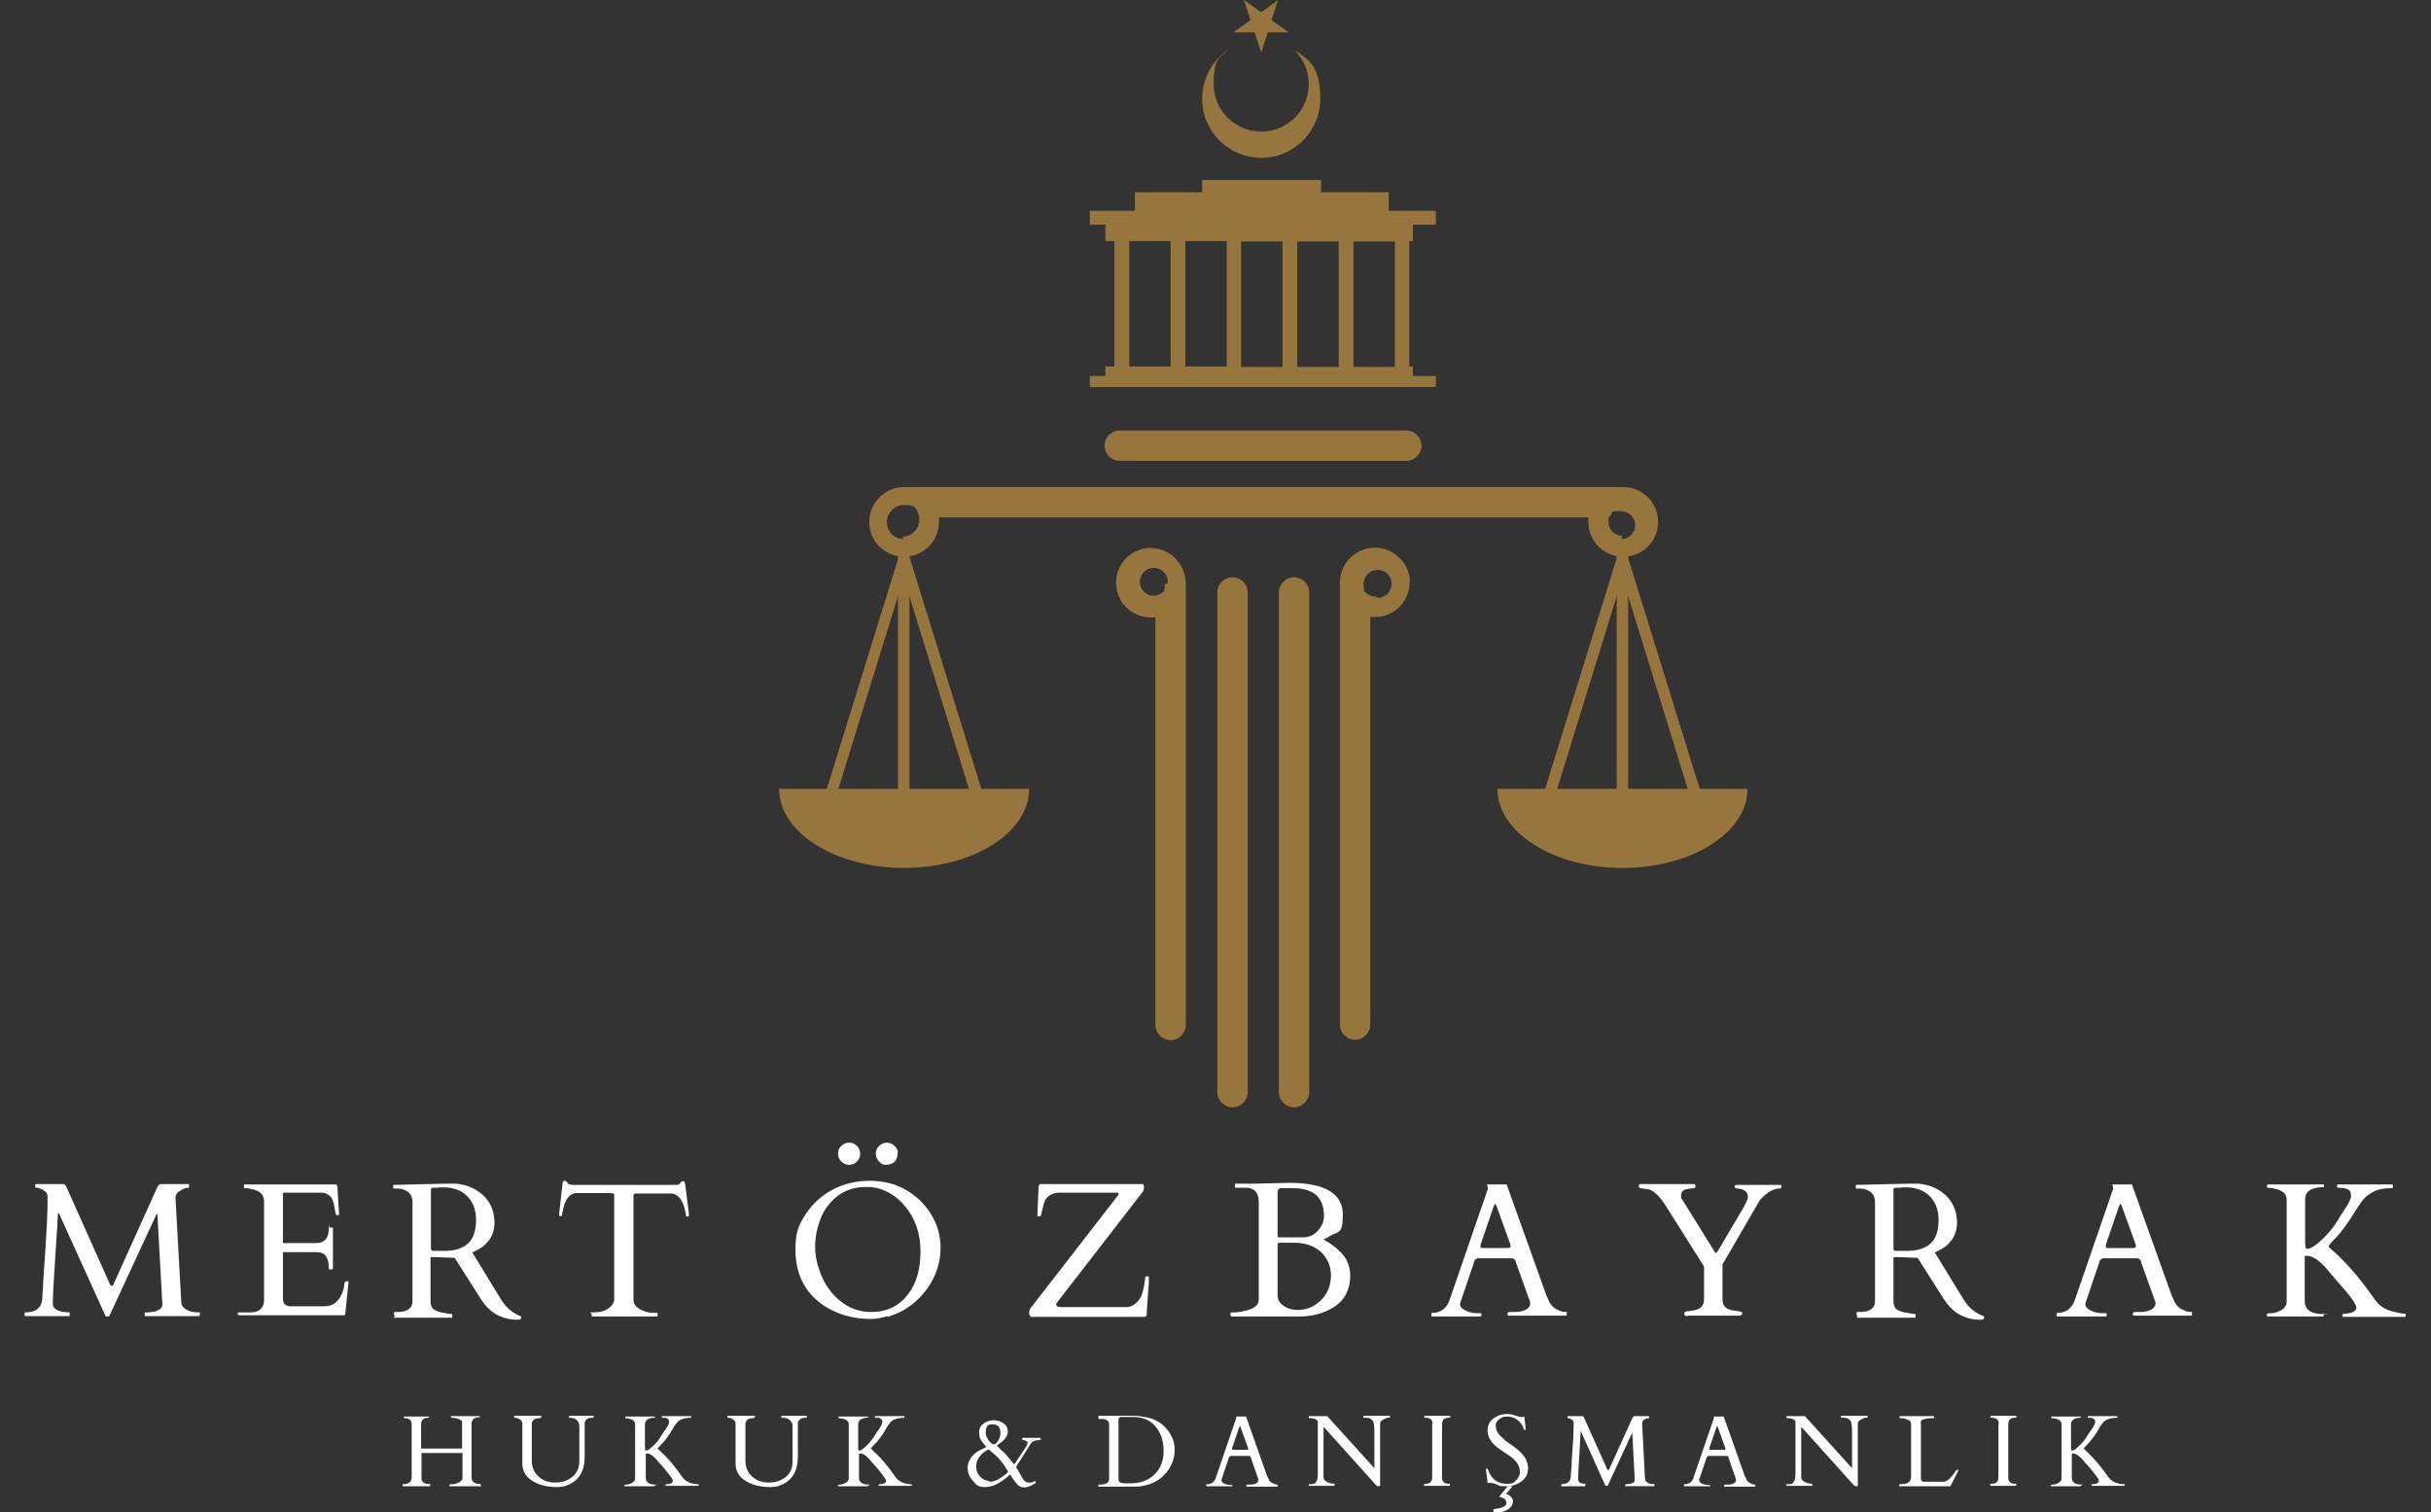 <?xml version="1.0" encoding="UTF-8"?>
<svg id="katman_2" data-name="katman 2" xmlns="http://www.w3.org/2000/svg" xmlns:xlink="http://www.w3.org/1999/xlink" version="1.1" viewBox="0 0 592.9 368.9">
  <rect x="0" y="0" width="592.9" height="368.9" fill="#333333" stroke="none"/>
  <defs>
    <style>
      .cls-1 {
        clip-path: url(#clippath);
      }

      .cls-2 {
        fill: none;
      }

      .cls-2, .cls-3, .cls-4 {
        stroke-width: 0px;
      }

      .cls-3 {
        fill: #96763c;
      }

      .cls-4 {
        fill: #fff;
      }
    </style>
    <clipPath id="clippath">
      <rect class="cls-2" x="265.8" y="43.9" width="85.1" height="50.5"/>
    </clipPath>
  </defs>
  <g id="katman_1" data-name="katman 1">
    <g>
      <path class="cls-3" d="M395.7,118.8h-175.2c-4.7,0-8.5,3.8-8.5,8.5s3.8,8.5,8.5,8.5,8.5-3.8,8.5-8.5,0-.7,0-1.1h158.4c0,.4,0,.7,0,1.1,0,4.7,3.8,8.5,8.5,8.5s8.5-3.8,8.5-8.5-3.8-8.5-8.5-8.5M220.4,131.5c-2.3,0-4.1-1.9-4.1-4.2s1.9-4.1,4.1-4.1.3,0,.4,0c0,0,0,0,.1,0,0,0,.2,0,.3,0,0,0,.1,0,.1,0,0,0,.1,0,.2,0,0,0,.1,0,.1,0,0,0,.1,0,.2,0,0,0,0,0,.1,0,0,0,.1,0,.2.1,0,0,.2,0,.2.1,0,0,.1,0,.2,0,0,0,.1,0,.2.1,0,0,0,0,.1,0,0,0,.1,0,.2.2,0,0,0,0,0,0,0,0,.1.1.2.2,0,0,0,0,0,0,.3.3.5.7.7,1.1h0c0,.1,0,.2.1.3h0c0,.1,0,.2.1.3.1.3.1.7.1,1.1,0,2.3-1.9,4.2-4.1,4.2h0ZM395.7,130.7c-1.9,0-3.4-1.5-3.4-3.4s0-.8.2-1.1c.1-.3.3-.6.5-.9,0,0,0,0,0,0,0,0,0-.1.1-.2,0,0,0,0,0,0,.1-.2.3-.3.5-.4,0,0,0,0,0,0,0,0,0,0,.1,0,0,0,0,0,.1,0,0,0,0,0,.1,0,0,0,.1,0,.2,0,0,0,0,0,0,0,0,0,.2,0,.3,0,0,0,0,0,.1,0,0,0,.1,0,.2,0,0,0,0,0,.1,0,0,0,.1,0,.2,0h.1c.1,0,.2,0,.3,0,1.9,0,3.4,1.5,3.4,3.4s-1.5,3.4-3.4,3.4h0Z"/>
      <path class="cls-3" d="M269.4,108.7c0,2.1,1.7,3.7,3.7,3.7h69.9c2,0,3.7-1.7,3.7-3.7s-1.7-3.7-3.7-3.7h-69.9c-2.1,0-3.7,1.7-3.7,3.7"/>
      <path class="cls-3" d="M300.6,140.8c-2,0-3.7,1.7-3.7,3.7v121.9c0,2,1.7,3.7,3.7,3.7s3.7-1.7,3.7-3.7v-121.9c0-2.1-1.7-3.7-3.7-3.7"/>
      <path class="cls-3" d="M315.6,140.8c-2,0-3.7,1.7-3.7,3.7v121.9c0,2,1.7,3.7,3.7,3.7s3.7-1.7,3.7-3.7v-121.9c0-2.1-1.7-3.7-3.7-3.7"/>
      <path class="cls-3" d="M343.9,141.6c-.3-4.2-3.7-7.7-8-8-5-.3-9.1,3.6-9.1,8.5v107.8c0,2.1,1.7,3.7,3.7,3.7s3.7-1.7,3.7-3.7v-99.4c.4,0,.7,0,1.1,0,4.9,0,8.8-4.1,8.5-9.1M335.4,145.5c-.4,0-.8,0-1.1-.2-.3-.1-.6-.3-.9-.5,0,0,0,0,0,0,0,0-.1,0-.2-.1,0,0,0,0,0,0-.2-.1-.3-.3-.5-.5,0,0,0,0,0,0,0,0,0,0,0-.1,0,0,0,0,0-.1,0,0,0,0,0-.1,0,0,0-.1,0-.2,0,0,0,0,0,0,0,0,0-.2-.1-.3,0,0,0,0,0-.1,0,0,0-.1,0-.2,0,0,0,0,0-.1,0,0,0-.1,0-.2,0,0,0,0,0-.1,0-.1,0-.2,0-.3,0-1.9,1.5-3.4,3.4-3.4s3.4,1.5,3.4,3.4-1.5,3.4-3.4,3.4h0Z"/>
      <path class="cls-3" d="M281,133.6c-4.8-.1-8.8,3.7-8.8,8.5s3.8,8.5,8.5,8.5.7,0,1.1,0v99.4c0,2.1,1.7,3.7,3.7,3.7s3.7-1.7,3.7-3.7v-107.6c0-4.6-3.6-8.6-8.3-8.7M284.1,142.5s0,0,0,.1c0,0,0,.1,0,.2,0,0,0,0,0,.1,0,0,0,.1,0,.2,0,0,0,0,0,.1,0,0,0,.2-.1.3,0,0,0,0,0,0,0,0,0,.1,0,.2,0,0,0,0,0,.1,0,0,0,0,0,.1,0,0,0,0,0,.1,0,0,0,0,0,0-.1.2-.3.3-.4.5,0,0,0,0,0,0,0,0-.1.1-.2.1,0,0,0,0,0,0-.3.2-.6.4-.9.5-.4.1-.7.2-1.1.2-1.9,0-3.4-1.5-3.4-3.4s1.5-3.4,3.4-3.4,3.4,1.5,3.4,3.4,0,.2,0,.3h0Z"/>
      <path class="cls-3" d="M251,192.4c0,10.7-13.7,19.3-30.5,19.3s-30.5-8.7-30.5-19.3h61.1"/>
      <path class="cls-3" d="M240.7,197.1h-40.5l20.3-65.5,20.3,65.5M203.9,194.3h33l-16.5-53.4-16.5,53.4Z"/>
      <rect class="cls-3" x="219" y="131.5" width="2.8" height="65.5"/>
      <path class="cls-3" d="M426.2,192.4c0,10.7-13.7,19.3-30.5,19.3s-30.5-8.7-30.5-19.3h61.1"/>
      <path class="cls-3" d="M415.9,197.1h-40.5l20.3-65.5,20.3,65.5M379.2,194.3h33l-16.5-53.4-16.5,53.4Z"/>
      <rect class="cls-3" x="394.3" y="131.5" width="2.8" height="65.5"/>
    </g>
    <path class="cls-3" d="M300.9,7.9h5.1l1.6,4.9,1.6-4.9h5.1l-4.2-3,1.6-4.9-4.1,3-4.2-3,1.6,4.9-4.2,3M293.2,24.1c0,7.9,6.4,14.4,14.4,14.4s14.4-6.5,14.4-14.4-2.6-9.4-6.4-12c2.2,2.1,3.6,5.1,3.6,8.4,0,6.4-5.2,11.6-11.6,11.6s-11.6-5.2-11.6-11.6,1.4-6.3,3.6-8.4c-3.9,2.6-6.4,7-6.4,12h0Z"/>
    <g class="cls-1">
      <path class="cls-3" d="M307.2,43.9h-14v3h-16.4v4.5h-11.1v3.4h3.9v4h2.2v30.6h-2.2v2.3h-3.9v3.4h84.5v-3.4h-5.6v-2.3h-.9v-30.6h.9v-4h5.6v-3.4h-11.5v-4.5h-16.5v-3h-14.3M299.2,58.8v30.6h-10.1v-30.6s10.1,0,10.1,0ZM302.7,89.5v-30.6h10.1v30.6h-10.1ZM316.4,89.5v-30.6h10.1v30.6h-10.1ZM275.4,58.8h10.1v30.6h-10.1v-30.6h0ZM340.2,89.5h-10.1v-30.6h10.1v30.6Z"/>
    </g>
    <g>
      <path class="cls-4" d="M16.9,320.1c0,0,.1,0,.1.2v.5c0,.1,0,.2-.1.2H6.2c-.1,0-.2,0-.2-.2v-.5c0-.1,0-.2.2-.2,2.5,0,3.9-1.1,4.1-3.2,0-.6.1-1.7.2-3.1,0-1.5.3-4.6.6-9.4.3-4.8.5-8.7.5-11.7v-.9c0-.6-.3-1.1-1-1.5s-1.2-.6-1.5-.6-.5,0-.5-.2v-.5c0-.1,0-.2.2-.2h6.6c.3,0,.5.2.7.5l10.7,23.9c0,.1.1.2.2.3,0,0,.2.1.3.1.2,0,.3-.1.4-.4l10.6-23.5c.3-.6.6-.9.9-.9h6.7c.1,0,.2,0,.2.2v.5c0,.1,0,.2-.1.2-.5,0-1,.1-1.7.5-1,.5-1.5,1.1-1.5,2l1.4,25.3c0,.8.4,1.4,1.2,1.9.8.5,1.8.7,3.1.7s.2,0,.2.2v.5c0,.1,0,.2-.2.2h-13c-.1,0-.2,0-.2-.2v-.5c0-.1,0-.2.2-.2,2.7,0,4.1-.7,4.1-2l-1.2-21.8c0-.1,0-.2-.1-.2s-.1,0-.2.2l-11.4,24.6c0,.1-.2.2-.5.2s-.5,0-.5-.2l-11.2-24.7c0-.2-.2-.3-.3-.3s-.1.2-.1.5c0,.7-.2,4-.6,9.9-.4,5.9-.6,9.6-.6,11.1v.9c.2.9,1,1.4,2.6,1.7.4,0,.9.1,1.4.1h0Z"/>
      <path class="cls-4" d="M58,320.9v-.6c0-.1,0-.2.2-.2h.5c.6,0,1.3,0,2,0s1.3,0,1.8-.2c1.2-.4,1.9-1.3,1.9-2.8v-24.1c0-1.5-.9-2.5-2.7-2.9-.5-.1-1-.2-1.5-.3h-.5c-.1,0-.2,0-.2-.2v-.5c0-.1,0-.2.2-.2h21.8c.3,0,.5,0,.6.1.1.1.2.3.2.6l.4,6.6c0,.1-.1.2-.3.2s-.4,0-.5-.2c0-.1-.2-.7-.3-1.7-.2-1-.4-1.8-.8-2.4-.4-.6-1.1-1-2-1.2h-9.5c-.2,0-.3.1-.3.3v11.8c0,.1,0,.2.2.2h7.9c2,0,3.1-1.2,3.1-3.6s0-.2.2-.2h.6c.1,0,.2,0,.2.2v9.8c0,.1,0,.2-.2.2h-.6c-.1,0-.2,0-.2-.2,0-2.3-.7-3.6-2-3.9-.4,0-.8-.1-1.2-.1h-7.8c-.2,0-.2,0-.2.2v11.1c0,1.1.5,1.8,1.6,1.9.3,0,.6,0,1,0h7.6c1.6,0,2.8-.7,3.7-2.1.6-1,1-2.1,1.1-3.4,0-.4.3-.6.7-.6s.3.1.3.3l-.8,7.7c0,.2-.2.3-.3.3h-25.5c-.1,0-.2,0-.2-.2h0Z"/>
      <path class="cls-4" d="M96.3,321c-.1,0-.2-.1-.2-.5v-.3c0-.1,0-.2.2-.2s.2,0,.4,0c.2,0,.4,0,.6,0s.4,0,.6-.1c.2,0,.3,0,.4,0,1.6-.4,2.3-1.2,2.3-2.6v-24.1c0-1.3-.5-2.2-1.6-2.8-.6-.3-1.3-.5-2-.5h-.9c-.1,0-.2,0-.2-.2v-.5c0-.1,0-.2.3-.2l12.6-.3h2.3c2.7.2,5,1.2,6.8,2.9s2.7,4,2.7,6.6-1.1,4.6-3.2,6.1c-.7.4-1.4.8-2.2,1.2l6.9,11.3c1.2,2,2.8,3.4,4.8,4.2.2,0,.2.1.2.3,0,.4-.2.6-.8.6-3.4,0-6.2-1.3-8.2-3.9-.4-.6-.9-1.2-1.3-1.9l-5.9-9.3-5.4-.2h-.2c-.2,0-.3.1-.3.3v10.5c0,.8.2,1.5.7,1.9.5.4,1.3.7,2.4.9.3,0,.7.1,1.1.2.4,0,.7.1.9.1s.2,0,.2.2v.5c0,.1,0,.2-.2.2h-14.1,0ZM107,289.7c-.2,0-.4,0-.6,0s-.5,0-.8,0-.5.1-.5.4v14.5c.1.3.2.5.5.5h2.3c4.3.1,6.9-1.4,7.8-4.4.3-1,.4-2.1.4-3.3,0-2.4-.8-4.3-2.2-5.7s-3.4-2.1-5.8-2.1-.4,0-.6,0c-.2,0-.4,0-.6,0h0Z"/>
      <path class="cls-4" d="M144,320.3c0-.1,0-.2.2-.2h.6c1.5,0,2.7-.3,3.6-1,.9-.6,1.4-1.4,1.4-2.2v-25.3c0-.3,0-.5-.2-.5-.1,0-.3,0-.5-.1h-8.8c-1.4.3-2.3,1.4-2.8,3.3-.2,1-.4,1.6-.4,1.9,0,.3-.1.4-.2.4h-.4c0,0-.1,0-.1,0v-.8l.8-7.1c0-.5.2-.7.5-.7s.4.1.7.5c.2.3.7.5,1.4.5h24.7c.7,0,1.1,0,1.2-.2s.3-.3.4-.5c.1-.1.3-.2.5-.2s.3,0,.4.2c0,.1,0,.3.1.5l.9,7.1v.8c0,0,0,0-.1,0h-.4c-.1,0-.2-.1-.2-.3-.2-1.5-.6-2.7-1.1-3.6s-1.2-1.4-2.2-1.7h-8.8c-.2,0-.3,0-.5.1-.1,0-.2.2-.2.5v25.3c0,.9.4,1.6,1.4,2.2.9.6,2.1,1,3.6,1h.7c.1,0,.2,0,.2.2v.5c0,.1,0,.2-.2.2h-15.7c-.1,0-.2,0-.2-.2v-.5h0Z"/>
      <path class="cls-4" d="M216.5,321c-1.6.5-3,.7-4.2.7-2.5,0-4.9-.4-7.2-1.2-3.1-1.1-5.6-2.8-7.5-5-2.4-2.8-3.6-6.4-3.6-10.7s.8-6,2.4-8.5,3.8-4.6,6.6-6.1c2.8-1.5,5.9-2.2,9.1-2.2s6.2.7,8.8,2.2,4.6,3.4,6.2,6,2.3,5.3,2.3,8.2-.8,5.8-2.3,8.4-3.6,4.8-6.3,6.5c-1.3.8-2.8,1.4-4.4,1.9h0ZM198.8,304c0,2.5.6,5,1.7,7.5,1.1,2.5,2.7,4.5,4.8,6.1,2.1,1.6,4.5,2.4,7.2,2.4,3.9,0,6.9-1.5,9.1-4.5,2-2.7,2.9-6.1,2.9-10.3s-1.2-7.8-3.6-10.8c-1.2-1.5-2.6-2.7-4.3-3.6-1.7-.9-3.4-1.3-5.1-1.3s-3.1.2-4.2.6c-1.1.4-2.1.9-3,1.6-.9.7-1.7,1.5-2.4,2.4-.7.9-1.3,1.9-1.7,3-.9,2.2-1.4,4.6-1.4,7.1h0ZM207.1,284.1c-.8,0-1.4-.3-1.9-.8-.5-.5-.8-1.1-.8-1.9s.2-1.4.8-1.9c.5-.5,1.1-.8,1.9-.8s1.4.3,1.9.8c.5.5.8,1.2.8,1.9s-.3,1.4-.8,1.9c-.5.5-1.1.8-1.9.8ZM218.9,281.2c0,1.4-.5,2.3-1.6,2.7-.3.1-.8.2-1.3.2s-1.1-.2-1.6-.8c-.5-.5-.8-1.1-.8-1.9s.3-1.4.8-1.9c.5-.5,1.2-.8,1.9-.8s1.4.3,1.9.8.8,1.1.8,1.6h0Z"/>
      <path class="cls-4" d="M251.4,321c-.3,0-.4-.3-.4-.8s.1-.9.4-1.2l21.4-27.6c0,0,0-.2,0-.3s-.1-.2-.5-.2h-13.9c-1.3,0-2.3.4-3.1,1.3-.3.3-.5.6-.6,1-.1.4-.3,1-.5,1.9-.2.9-.3,1.4-.4,1.5,0,0-.2.1-.4.1s-.4,0-.4-.1l.3-7c0-.5.2-.8.5-.8h24.8c.2,0,.4.2.4.7s-.1.9-.3,1.2l-20.6,26.6c0,0-.1.2-.3.4-.1.2-.2.3-.2.5,0,.4.4.6,1.1.6h16.1c.7,0,1.5-.3,2.2-.9s1.3-1.4,1.6-2.5.6-2.3.7-3.8c0-.2.2-.3.5-.3s.4,0,.4.3v1.1l-.5,7.1c0,.2,0,.3,0,.5,0,.6-.2.9-.6.9h-27.9Z"/>
      <path class="cls-4" d="M300.3,321c-.1,0-.2,0-.2-.2v-.5c0-.1.1-.2.3-.2.7,0,1.5,0,2.4-.2,2.8-.5,4.2-1.4,4.2-2.9v-24.1c-.1-2-1-3-2.7-3.2-.5,0-1,0-1.6,0h-1.3c-.1,0-.2,0-.2-.2v-.6c0-.1,0-.2.2-.2h1s3.9,0,3.9,0l8.1-.2c8.7,0,13.1,2.6,13.1,7.7s-1.1,4-3.4,5.4c-.4.2-.6.4-.9.5-.2.1-.4.2-.4.2,2,1.1,3.6,2.4,4.8,3.8,1.1,1.4,1.7,3.1,1.7,5,0,4.2-2,7.1-5.9,8.7-2,.9-4.2,1.3-6.6,1.3h-16.5ZM311.6,301.4c0,.3.2.4.5.4h5.6c1.5,0,2.7-.5,3.7-1.6,1-1.1,1.5-2.3,1.5-3.6,0-2.4-.7-4.1-2-5.2s-3.2-1.6-5.4-1.6c-.7,0-1.2,0-1.4,0s-.5,0-.8,0c-.3,0-.6,0-.9,0s-.5.1-.6.3c-.1.1-.2.4-.2.8v10.5h0ZM311.9,303.2c-.2,0-.3,0-.3.2v12.5c0,1.1.5,2,1.5,2.6,1,.7,2.1,1,3.3,1,2.3,0,4.2-.8,5.8-2.4,1.6-1.6,2.4-3.6,2.4-6s-.9-4.3-2.5-5.8c-1.7-1.5-3.9-2.2-6.5-2.2h-3.6,0Z"/>
      <path class="cls-4" d="M361.2,320.9c0,.1,0,.2-.2.2h-11.7c-.1,0-.2,0-.2-.2v-.5c0-.1.1-.2.3-.2,2.1,0,3.5-1.2,4.2-3.3l9.3-27s0,0,0-.1l-.2-.8c0,0,0-.1,0-.1h4.6s0,0,.1,0,.1,0,.1.1l9.7,27.1c.2.4.4.8.5,1.1.1.3.3.6.5.9.4.6,1,1.1,1.8,1.4.7.4,1.3.5,1.9.5s.2,0,.2.2v.5c0,.1,0,.2-.2.2h-14c-.1,0-.2,0-.2-.2v-.5c0-.1.3-.2.9-.2.6,0,1,0,1.4,0,2.1-.2,3.2-1,3.2-2.1s0-.2,0-.3l-3.5-9.7s0-.1,0-.2c-.2-.5-.5-.8-1-.8h-8.1c-.5,0-.8.2-1.1.8,0,.1,0,.2,0,.2l-3.4,10v.2c0,.4.2.8.6,1.1.9.7,2.2,1.1,3.8,1.1h.6c.1,0,.2,0,.2.2v.5h0ZM368,304.3c.3,0,.4-.1.4-.3s0-.3,0-.4l-3.4-9.4c-.1-.4-.3-.6-.3-.6s-.2.2-.4.6l-3.2,9.4c0,.1,0,.3,0,.5s.1.3.3.3h6.8Z"/>
      <path class="cls-4" d="M411.6,321c-.5,0-.8-.1-.8-.5v-.2c0-.2.2-.4.7-.5.5,0,.7,0,.9-.1,1.2-.1,2-.4,2.5-.9.5-.5.7-1.1.7-2v-7.6c0-.1,0-.2,0-.3l-9.4-14.9c-1.5-2.3-2.9-3.7-4.4-4,0,0-.2,0-.4,0s-.6-.1-1.3-.2c-.2,0-.4-.2-.4-.5s.1-.5.3-.5h13.1c.3,0,.4.1.4.5s-.1.5-.4.5c-1,.1-1.7.2-2,.3-.8.3-1.1.8-1.1,1.5s0,.7.3,1l7.7,12.4c.2.2.3.4.3.5s.1.1.2.1.3-.2.6-.7l6.2-10.5c.2-.4.4-.8.6-1.2.2-.4.4-.9.4-1.3,0-1.1-.8-1.8-2.3-2-.5,0-.9-.2-.9-.2s0-.2,0-.3c0-.3.1-.4.4-.4h10.7c.2,0,.3.1.3.3s0,.4-.1.4c0,0-.2.1-.3.2-.1,0-.2,0-.4,0s-.4,0-.9.2c-1.1.3-2.2,1.1-3.5,2.5-.1.2-.2.3-.2.3l-9,15.5v8.5c0,.8.2,1.5.7,1.9.5.5,1.2.8,2.4.9,1.1.1,1.7.3,1.7.5v.2c0,.3-.3.5-.8.5h-12.3,0Z"/>
      <path class="cls-4" d="M453,321c-.1,0-.2-.1-.2-.5v-.3c0-.1,0-.2.2-.2s.2,0,.4,0c.2,0,.4,0,.6,0s.4,0,.6-.1c.2,0,.3,0,.4,0,1.6-.4,2.3-1.2,2.3-2.6v-24.1c0-1.3-.5-2.2-1.6-2.8-.6-.3-1.3-.5-2-.5h-.9c-.1,0-.2,0-.2-.2v-.5c0-.1,0-.2.3-.2l12.6-.3h2.3c2.7.2,5,1.2,6.8,2.9s2.7,4,2.7,6.6-1.1,4.6-3.2,6.1c-.7.4-1.4.8-2.2,1.2l6.9,11.3c1.2,2,2.8,3.4,4.9,4.2.2,0,.2.1.2.3,0,.4-.2.6-.8.6-3.4,0-6.2-1.3-8.2-3.9-.4-.6-.9-1.2-1.3-1.9l-5.9-9.3-5.4-.2h-.2c-.2,0-.3.1-.3.3v10.5c0,.8.2,1.5.7,1.9.5.4,1.3.7,2.5.9.3,0,.7.1,1.1.2.4,0,.7.1.9.1s.2,0,.2.2v.5c0,.1,0,.2-.2.2h-14.1,0ZM463.7,289.7c-.2,0-.4,0-.6,0s-.5,0-.8,0-.5.1-.5.4v14.5c0,.3.2.5.5.5h2.3c4.3.1,6.9-1.4,7.8-4.4.3-1,.4-2.1.4-3.3,0-2.4-.8-4.3-2.2-5.7s-3.4-2.1-5.8-2.1-.4,0-.6,0c-.2,0-.4,0-.5,0h0Z"/>
      <path class="cls-4" d="M513.7,320.9c0,.1,0,.2-.2.2h-11.7c-.1,0-.2,0-.2-.2v-.5c0-.1.1-.2.3-.2,2.1,0,3.5-1.2,4.2-3.3l9.3-27s0,0,0-.1l-.2-.8c0,0,0-.1,0-.1h4.6s0,0,.1,0,.1,0,.1.1l9.7,27.1c.2.4.4.8.5,1.1.1.3.3.6.5.9.4.6,1,1.1,1.8,1.4.7.4,1.3.5,1.9.5s.2,0,.2.2v.5c0,.1,0,.2-.2.2h-14c-.1,0-.2,0-.2-.2v-.5c0-.1.3-.2.9-.2.6,0,1,0,1.4,0,2.1-.2,3.2-1,3.2-2.1s0-.2,0-.3l-3.5-9.7s0-.1,0-.2c-.2-.5-.5-.8-1-.8h-8.1c-.5,0-.8.2-1.1.8,0,.1,0,.2,0,.2l-3.4,10v.2c0,.4.2.8.6,1.1.9.7,2.2,1.1,3.8,1.1h.6c.1,0,.2,0,.2.2v.5h0ZM520.5,304.3c.3,0,.4-.1.4-.3s0-.3,0-.4l-3.4-9.4c-.1-.4-.3-.6-.3-.6s-.2.2-.4.6l-3.2,9.4c0,.1,0,.3,0,.5s.1.3.3.3h6.8Z"/>
      <path class="cls-4" d="M566.8,320.9c0,.1,0,.2-.2.2h-13.5c-.1,0-.2,0-.2-.2v-.4c0-.1.3-.2,1-.2s1.4-.2,2.4-.7c.9-.5,1.4-1.2,1.4-2.1v-24.9c0-1.7-1.5-2.7-4.6-2.9-.1,0-.2,0-.2-.2v-.4c0-.1,0-.2.2-.2h13.5c.1,0,.2,0,.2.2v.4c0,0-.3.1-1,.1s-1.3.2-2.1.5c-1,.5-1.5,1.3-1.5,2.4v10.1c0,1.3.1,2,.4,2,.7,0,1.5-.4,2.5-1.2,1-.8,1.9-1.7,2.7-2.6.8-.9,1.6-1.9,2.3-3.1s1.3-2,1.6-2.5c1.1-1.6,1.7-2.8,1.7-3.6s-.3-1.4-1-1.6c-.5-.2-1.1-.3-2-.3h-.2c-.1,0-.2,0-.2-.2v-.4c0-.1,0-.2.2-.2h13.2c.1,0,.2,0,.2.2v.4c0,.2,0,.3-.3.3-2,0-3.4.3-4.3.8-.9.5-1.6.9-2.2,1.5-.5.5-1.1,1.3-1.8,2.4-2,3.3-3.9,6-5.8,7.9-.8.8-1.2,1.4-1.3,1.6,0,.1.7.8,1.9,1.8,2.9,2.7,6,6.3,9.2,10.9,1.2,1.8,2.8,2.8,4.7,3.2,1.3.3,2.1.5,2.5.5s.5,0,.5.2v.4c0,.1,0,.2-.2.2h-15c-.1,0-.2,0-.2-.2v-.4c0-.1.3-.2.8-.2,1.7-.1,2.6-.7,2.6-1.5-.1-.9-1.6-3-4.6-6.3-.5-.6-1.1-1.3-1.7-2-2.3-2.9-4.2-4.3-5.7-4.3h-.4c-.2,0-.2.1-.2.3v10.7c0,2.1,1.5,3.2,4.4,3.2s.2,0,.2.2v.4h0Z"/>
    </g>
    <g>
      <path class="cls-4" d="M115,360.3c0,1.1.8,1.7,2.3,1.7,0,0,0,0,0,.1v.3c0,0,0,.1,0,.1h-7.7c0,0,0,0,0-.1v-.3c0,0,.2-.1.6-.1s.9,0,1.4-.3c.8-.3,1.2-.7,1.2-1.3v-5.8c0,0,0-.1,0-.2s0,0-.2,0h-9.6c0,0-.1,0-.2,0s0,0,0,.2v5.9c0,1,.7,1.5,2.1,1.5s0,0,0,.1v.3c0,0,0,.1,0,.1h-6.7c0,0,0,0,0-.1v-.3c0,0,0-.1.2-.1,1.3,0,2-.6,2-1.7v-12.9c0-1-.6-1.5-1.7-1.5-.2,0-.2,0-.2-.1v-.2c0,0,0-.1,0-.1h6.1c0,0,0,0,0,.1v.2s0,0-.2,0c-1.2,0-1.7.6-1.7,1.7v5.6c0,0,0,.1,0,.2,0,0,0,0,.2,0h9.6c0,0,.1,0,.2,0,0,0,0,0,0-.2v-5.8c0,0,0-.1,0-.2s0-.2,0-.3c0-.3-.3-.5-.9-.7-.5-.2-1.1-.3-1.8-.3,0,0,0,0,0-.1v-.2c0,0,0-.1,0-.1h7c0,0,0,0,0,.1v.2s0,0-.2,0c-1.2,0-1.8.6-1.8,1.7v12.8h0Z"/>
      <path class="cls-4" d="M131.7,345.9c-1.4,0-2,.5-2,1.6v8.7c0,1.6.5,2.9,1.6,3.9s2.4,1.5,4.1,1.5,3.1-.5,4.2-1.4c1.1-.9,1.7-2.2,1.7-3.9v-7.7c0-.8,0-1.3-.2-1.6-.3-.8-1.1-1.2-2.3-1.2s0,0,0-.1v-.3c0,0,0-.1,0-.1h6c0,0,0,0,0,.1v.3c0,0,0,.1-.3.1-1.1,0-1.7.4-1.9,1.2,0,.1,0,.3,0,.4v7.9c0,3.5-1.4,5.8-4.1,6.9-.9.4-1.8.5-2.7.5-3.2,0-5.6-.9-7.2-2.5-.8-.9-1.2-2-1.2-3.2v-9.7c0-.7-.4-1.1-1.2-1.4-.2,0-.4-.1-.6-.1s-.2,0-.2-.1v-.3c0,0,0-.1,0-.1h6.6c0,0,0,0,0,.1v.3c0,0,0,.1-.2.1h0Z"/>
      <path class="cls-4" d="M159.5,362.4c0,0,0,.1-.1.1h-7.1c0,0,0,0,0-.1v-.2c0,0,.2-.1.5-.1.3,0,.8-.1,1.3-.4s.8-.6.8-1.1v-13.2c0-.9-.8-1.4-2.4-1.5,0,0,0,0,0-.1v-.2c0,0,0-.1,0-.1h7.1c0,0,.1,0,.1.1v.2s-.2,0-.5,0-.7.1-1.1.3c-.5.3-.8.7-.8,1.3v5.3c0,.7,0,1.1.2,1.1.4,0,.8-.2,1.3-.7.5-.4,1-.9,1.4-1.4.4-.5.8-1,1.2-1.7s.7-1.1.9-1.3c.6-.9.9-1.5.9-1.9s-.2-.7-.6-.9c-.2-.1-.6-.1-1-.1h-.1c0,0-.1,0-.1-.1v-.2c0,0,0-.1.1-.1h7c0,0,.1,0,.1.1v.2c0,.1,0,.1-.1.1-1,0-1.8.2-2.3.4s-.9.5-1.1.8-.6.7-.9,1.3c-1,1.8-2.1,3.2-3.1,4.2-.4.4-.7.7-.7.8,0,0,.4.4,1,1,1.6,1.4,3.2,3.4,4.9,5.8.6.9,1.5,1.5,2.5,1.7.7.2,1.1.2,1.3.2s.3,0,.3.1v.2c0,0,0,.1-.1.1h-7.9c0,0-.1,0-.1-.1v-.2c0,0,.1-.1.4-.1.9,0,1.4-.4,1.4-.8,0-.5-.9-1.6-2.4-3.4-.3-.3-.6-.7-.9-1-1.2-1.5-2.2-2.3-3-2.3h-.2c0,0-.1,0-.1.2v5.7c0,1.1.8,1.7,2.3,1.7s.1,0,.1.1v.2h0Z"/>
      <path class="cls-4" d="M183.8,345.9c-1.4,0-2,.5-2,1.6v8.7c0,1.6.5,2.9,1.6,3.9s2.4,1.5,4.1,1.5,3.1-.5,4.2-1.4c1.1-.9,1.6-2.2,1.6-3.9v-7.7c0-.8,0-1.3-.2-1.6-.4-.8-1.1-1.2-2.4-1.2s-.1,0-.1-.1v-.3c0,0,0-.1.1-.1h6c0,0,.1,0,.1.1v.3c0,0,0,.1-.3.1-1.1,0-1.7.4-1.9,1.2,0,.1,0,.3,0,.4v7.9c0,3.5-1.4,5.8-4.1,6.9-.9.4-1.8.5-2.7.5-3.2,0-5.6-.9-7.2-2.5-.8-.9-1.2-2-1.2-3.2v-9.7c0-.7-.4-1.1-1.2-1.4-.2,0-.4-.1-.6-.1s-.2,0-.2-.1v-.3c0,0,0-.1,0-.1h6.6c0,0,.1,0,.1.1v.3c0,0,0,.1-.2.1h0Z"/>
      <path class="cls-4" d="M211.6,362.4c0,0,0,.1-.1.1h-7.1c0,0,0,0,0-.1v-.2c0,0,.2-.1.5-.1.3,0,.8-.1,1.3-.4s.8-.6.8-1.1v-13.2c0-.9-.8-1.4-2.4-1.5,0,0-.1,0-.1-.1v-.2c0,0,0-.1,0-.1h7.1c0,0,.1,0,.1.1v.2s-.2,0-.5,0-.7.1-1.1.3c-.5.3-.8.7-.8,1.3v5.3c0,.7,0,1.1.2,1.1.4,0,.8-.2,1.3-.7.5-.4,1-.9,1.4-1.4.4-.5.8-1,1.2-1.7s.7-1.1.9-1.3c.6-.9.9-1.5.9-1.9s-.2-.7-.6-.9c-.2-.1-.6-.1-1-.1h-.1c0,0-.1,0-.1-.1v-.2c0,0,0-.1.1-.1h7c0,0,.1,0,.1.1v.2c0,.1,0,.1-.1.1-1,0-1.8.2-2.3.4s-.9.5-1.1.8-.6.7-.9,1.3c-1,1.8-2.1,3.2-3.1,4.2-.4.4-.7.7-.7.8,0,0,.4.4,1,1,1.6,1.4,3.2,3.4,4.9,5.8.6.9,1.5,1.5,2.5,1.7.7.2,1.1.2,1.3.2s.3,0,.3.1v.2c0,0,0,.1-.1.1h-7.9c0,0-.1,0-.1-.1v-.2c0,0,.1-.1.4-.1.9,0,1.4-.4,1.4-.8,0-.5-.9-1.6-2.4-3.4-.3-.3-.6-.7-.9-1-1.2-1.5-2.2-2.3-3-2.3h-.2c0,0-.1,0-.1.2v5.7c0,1.1.8,1.7,2.3,1.7s.1,0,.1.1v.2h0Z"/>
      <path class="cls-4" d="M252.5,361.3c0,0,.1,0,.1.2s0,.2,0,.2c-1.1.7-2,1.1-2.8,1.1s-1.5-.4-2-1.1c-.3-.3-.5-.7-.8-1.1-.3-.4-.5-.7-.6-1-2.3,2.1-4.3,3.1-6.1,3.1s-2.2-.5-3-1.5c-.9-1-1.3-2-1.3-3.3s.9-3.1,2.8-4.1c.6-.3,1.2-.6,1.8-.9-.9-.9-1.5-1.7-1.7-2.5,0-.3-.1-.7-.1-1.1,0-.9.4-1.6,1.1-2.1.7-.5,1.6-.8,2.5-.8s1.7.3,2.4.8,1,1.2,1,2.1-.8,2-2.3,3c-.2.1-.3.2-.3.2,0,0,0,0,0,.1s0,.1.1.2.2.2.3.3c.1.1.3.3.5.5.2.2.5.4.7.6.2.2.7.7,1.4,1.6.7.9,1.1,1.3,1.1,1.3,0,0,.1,0,.2-.1l2.8-4.2c.2-.3.3-.6.3-.8s0-.4-.2-.5c-.1,0-.3-.1-.5-.2-.2,0-.3,0-.4-.1-.1,0-.2-.1-.2-.3s0-.2.1-.2h4.4c0,0,0,.1,0,.3s0,.2,0,.2c0,0-.3,0-.8.1-.8,0-1.3.4-1.6.8l-3.6,5.7,1.5,2.6c.4.8,1,1.2,1.7,1.2s.7,0,1-.2c.3-.1.6-.2.7-.3h0ZM241.2,361.4c.8,0,1.6-.2,2.3-.6.7-.4,1.4-.9,2.1-1.5.1-.1.2-.2.2-.3h0c0-.1,0-.2,0-.2-1.1-1.9-2.4-3.5-4-4.7,0,0-.2-.2-.3-.3-.1-.1-.2-.2-.4-.2s-.4.1-.7.3c-.7.4-1.2,1-1.7,1.7s-.6,1.4-.6,2c0,1.1.3,1.9,1,2.6s1.4,1,2.2,1h0ZM244,349.6c0-1.5-.6-2.2-1.9-2.2s-1.4.4-1.6,1.1c0,.2-.1.6-.1,1s.2.9.5,1.5.8,1,1.4,1.3c.5,0,.9-.4,1.2-1s.5-1.1.5-1.6h0Z"/>
      <path class="cls-4" d="M267.9,345.4c0,0,0-.1.1-.1h4.2c.5,0,1,0,1.5,0h1.5c1.4,0,2.5,0,3.2.2.7.1,1.4.2,2.1.4s1.4.5,2.2,1,1.4,1.1,2,1.8c1.2,1.5,1.8,3.2,1.8,4.9s-.5,3.3-1.4,4.7c-1.3,2-3.2,3.4-5.8,4-.8.2-1.6.3-2.5.3h-8.8c0,0-.1,0-.1-.1v-.3c0,0,0-.1.1-.1h.3c1.5,0,2.2-.5,2.2-1.4v-13.3c0-.5-.2-.8-.5-1-.4-.2-.7-.3-1.2-.3h-.8c0,0-.1,0-.1-.1v-.3h0ZM273.1,345.8c-.2,0-.3.1-.3.3v14.8c0,.6.6.9,1.7.9.3,0,.7,0,1,0,2.6,0,4.6-.7,6.1-2.2,1.5-1.5,2.2-3.4,2.2-5.8s-.7-4.4-2-5.9-3.1-2.3-5.4-2.3h-3.3Z"/>
      <path class="cls-4" d="M300.6,362.4c0,0,0,.1-.1.1h-6.2c0,0-.1,0-.1-.1v-.3c0,0,0-.1.2-.1,1.1,0,1.9-.6,2.2-1.8l4.9-14.3s0,0,0,0v-.4c-.1,0-.1,0,0,0h2.4s0,0,0,0,0,0,0,0l5.1,14.4c.1.2.2.4.3.6s.1.3.2.5c.2.3.5.6,1,.8.4.2.7.3,1,.3s.1,0,.1.1v.3c0,0,0,.1-.1.1h-7.4c0,0-.1,0-.1-.1v-.3c0,0,.1-.1.5-.1.3,0,.5,0,.7,0,1.1-.1,1.7-.5,1.7-1.1s0-.1,0-.2l-1.8-5.2s0,0,0-.1c-.1-.3-.3-.4-.5-.4h-4.3c-.2,0-.4.1-.6.4,0,0,0,0,0,.1l-1.8,5.3h0c0,.3.1.5.3.7.5.4,1.2.6,2,.6h.3c0,0,.1,0,.1.1v.3h0ZM304.2,353.6c.1,0,.2,0,.2-.2s0-.1,0-.2l-1.8-5c0-.2-.1-.3-.2-.3s-.1.1-.2.3l-1.7,5c0,0,0,.2,0,.3s0,.1.2.1h3.6Z"/>
      <path class="cls-4" d="M319.3,362.5c0,0-.1,0-.1-.1v-.3c0,0,0-.1.1-.1h.3c.4,0,.8,0,.9-.1.6-.3.9-1.1.9-2.4v-12.6c0-.5-.5-.9-1.6-1-.2,0-.4,0-.5,0s-.1,0-.1-.1v-.3c0,0,0-.1.1-.1h4.4l11.5,12.7s0,0,0,0c0,0,0,0,0,0s0,0,0-.1v-8.4c0-1.6-.1-2.7-.4-3.1s-.8-.7-1.6-.7h-.6c0,0-.1,0-.1-.1v-.3c0,0,0-.1.1-.1h6.3c0,0,.1,0,.1.1v.3c0,0-.1.1-.4.1s-.6.1-1.2.4c-.5.3-.8.6-.8,1v14.8c0,.2,0,.3,0,.4,0,0-.2.1-.4.1s-.3,0-.4-.1c0,0-.2-.2-.3-.3l-12.5-13.9c0,0-.1-.1-.2-.1s0,0,0,.1v12.1c0,.7.6,1.2,1.8,1.5.3,0,.6.1.7.1s.2,0,.2.1v.3c0,0,0,.1-.1.1h-6.3,0Z"/>
      <path class="cls-4" d="M349.4,347.3c0-1-.6-1.5-1.7-1.5s-.3,0-.3-.1v-.3c0,0,0-.1.1-.1h6.1c0,0,.1,0,.1.1v.3c0,0-.2.1-.5.1s-.7.1-1,.3c-.3.2-.5.7-.5,1.4v12.9c0,1,.6,1.5,1.7,1.5s.2,0,.2.1v.3c0,0,0,.1-.1.1h-6.1c0,0-.1,0-.1-.1v-.3c0,0,.2-.1.5-.1s.7-.1,1-.3c.3-.2.5-.7.5-1.4v-12.9h0Z"/>
      <path class="cls-4" d="M371.7,345.5c0,0,.1,0,.1.3l.3,2.6c0,.2,0,.3,0,.3s0,0-.2,0-.2,0-.2,0,0,0-.1-.2c0,0,0-.2-.1-.3,0-.1,0-.2-.1-.3-.2-.4-.4-.7-.8-1.1-.9-.9-1.9-1.3-3-1.3s-1.3.2-1.9.6c-.6.4-.9,1-.9,1.5s.1,1.1.3,1.5c.2.4.5.8.9,1.2.4.4.8.7,1.2,1.1s1,.7,1.4,1c1.3.9,2.2,1.7,2.7,2.3.9,1,1.3,2.1,1.4,3.3,0,1.4-.5,2.5-1.6,3.3s-2.3,1.2-3.7,1.2-1.6,0-2.1-.3-.9-.3-1.1-.4c-.2,0-.4-.1-.4-.1s-.1,0-.2,0h-.6c-.1.1-.2,0-.2-.1-.2-2-.4-3.1-.4-3.2s0-.2,0-.2c0,0,0,0,.2,0,.2,0,.4.3.6,1,.9,1.8,2.3,2.7,4.2,2.7s1.7-.3,2.3-.8c.6-.5,1-1.3,1-2.1,0-1.4-.8-2.7-2.5-3.9-.5-.3-1.2-.8-2.1-1.4-.9-.6-1.6-1.2-2.1-1.8-.8-.9-1.2-2-1.2-3.1s.5-2.1,1.4-2.8,2-1.1,3.2-1.1,1.3.1,2,.3,1.2.4,1.5.4h.7c0,0,0,0,0,0ZM364.9,368.9c-.5,0-.7-.2-.7-.5s0-.2.2-.3.3,0,.5-.1.5,0,.9-.2c.4,0,.7-.2,1.1-.4s.5-.5.5-.9-.2-.7-.6-1c-.4-.2-.8-.4-1.2-.4l2.1-2.6h1.2l-1.6,1.9c.6.1,1,.4,1.3.8.3.4.4.7.4,1-.1,1.6-1.5,2.5-4,2.8h0Z"/>
      <path class="cls-4" d="M386.6,362s0,0,0,.1v.3c0,0,0,.1,0,.1h-5.7c0,0-.1,0-.1-.1v-.3c0,0,0-.1.1-.1,1.3,0,2-.6,2.2-1.7,0-.3,0-.9.1-1.6s.1-2.4.3-5,.3-4.6.3-6.2v-.5c0-.3-.2-.6-.5-.8s-.6-.3-.8-.3-.2,0-.2-.1v-.3c0,0,0-.1.1-.1h3.5c.1,0,.3.1.4.3l5.7,12.7c0,0,0,.1.1.1,0,0,0,0,.2,0,.1,0,.2,0,.2-.2l5.6-12.4c.2-.3.3-.5.5-.5h3.5c0,0,.1,0,.1.1v.3c0,0,0,.1,0,.1-.2,0-.5,0-.9.2-.5.2-.8.6-.8,1.1l.7,13.4c0,.4.2.8.6,1,.4.3,1,.4,1.6.4s.1,0,.1.1v.3c0,0,0,.1-.1.1h-6.9c0,0-.1,0-.1-.1v-.3c0,0,0-.1.1-.1,1.5,0,2.2-.4,2.2-1l-.6-11.6c0,0,0-.1,0-.1s0,0,0,.1l-6,13c0,0-.1,0-.3,0s-.2,0-.3-.1l-5.9-13.1c0-.1,0-.2-.1-.2s0,0,0,.3c0,.4-.1,2.1-.3,5.3-.2,3.1-.3,5.1-.3,5.9v.5c.1.5.5.8,1.4.9.2,0,.5,0,.7,0h0Z"/>
      <path class="cls-4" d="M417.1,362.4c0,0,0,.1-.1.1h-6.2c0,0-.1,0-.1-.1v-.3c0,0,0-.1.2-.1,1.1,0,1.9-.6,2.2-1.8l4.9-14.3s0,0,0,0v-.4c-.1,0-.1,0,0,0h2.4s0,0,0,0,0,0,0,0l5.1,14.4c.1.2.2.4.3.6s.1.3.2.5c.2.3.5.6,1,.8.4.2.7.3,1,.3s.1,0,.1.1v.3c0,0,0,.1-.1.1h-7.4c0,0-.1,0-.1-.1v-.3c0,0,.1-.1.5-.1.3,0,.5,0,.7,0,1.1-.1,1.7-.5,1.7-1.1s0-.1,0-.2l-1.8-5.2s0,0,0-.1c-.1-.3-.3-.4-.5-.4h-4.3c-.2,0-.4.1-.6.4,0,0,0,0,0,.1l-1.8,5.3h0c0,.3.1.5.3.7.5.4,1.2.6,2,.6h.3c0,0,.1,0,.1.1v.3h0ZM420.6,353.6c.1,0,.2,0,.2-.2s0-.1,0-.2l-1.8-5c0-.2-.1-.3-.2-.3s-.1.1-.2.3l-1.7,5c0,0,0,.2,0,.3s0,.1.2.1h3.6Z"/>
      <path class="cls-4" d="M435.8,362.5c0,0-.1,0-.1-.1v-.3c0,0,0-.1.1-.1h.3c.4,0,.8,0,.9-.1.6-.3.9-1.1.9-2.4v-12.6c0-.5-.5-.9-1.6-1-.2,0-.4,0-.5,0s-.1,0-.1-.1v-.3c0,0,0-.1.1-.1h4.4l11.5,12.7s0,0,0,0c0,0,0,0,0,0s0,0,0-.1v-8.4c0-1.6-.1-2.7-.4-3.1s-.8-.7-1.6-.7h-.6c0,0-.1,0-.1-.1v-.3c0,0,0-.1.1-.1h6.3c0,0,.1,0,.1.1v.3c0,0-.1.1-.4.1s-.6.1-1.2.4c-.5.3-.8.6-.8,1v14.8c0,.2,0,.3,0,.4,0,0-.2.1-.4.1s-.3,0-.4-.1c0,0-.2-.2-.3-.3l-12.5-13.9c0,0-.1-.1-.2-.1s0,0,0,.1v12.1c0,.7.6,1.2,1.8,1.5.3,0,.6.1.7.1s.2,0,.2.1v.3c0,0,0,.1-.1.1h-6.3,0Z"/>
      <path class="cls-4" d="M463.3,362.5c0,0-.1,0-.1-.1v-.3c0,0,0-.1.1-.1h.3c.7,0,1.3-.1,1.8-.4.2-.1.4-.3.5-.6.1-.2.2-.5.2-.9v-12.8c0-.5-.3-.9-1-1.1-.5-.2-.9-.3-1.4-.3h-.3c0,0-.1,0-.1-.1v-.3c0,0,0-.1.1-.1h8.2c0,0,.1,0,.1.1v.3c0,0,0,.1-.1.1h-.5c-.8,0-1.6.1-2.2.4-.2,0-.3.2-.4.3s0,.4,0,.8v13.4c0,.1,0,.3.2.4.1.1.3.2.4.2h4.8c.7,0,1.4-.4,2.1-1.3.2-.2.4-.5.7-.9.3-.4.4-.6.5-.6.3-.2.4-.2.4,0s0,.1,0,.1l-1.8,3.6c0,.1-.2.2-.2.2h-12.2Z"/>
      <path class="cls-4" d="M487.5,347.3c0-1-.6-1.5-1.7-1.5s-.3,0-.3-.1v-.3c0,0,0-.1.1-.1h6.1c0,0,.1,0,.1.1v.3c0,0-.2.1-.5.1s-.7.1-1,.3c-.3.2-.5.7-.5,1.4v12.9c0,1,.6,1.5,1.7,1.5s.2,0,.2.1v.3c0,0,0,.1-.1.1h-6.1c0,0-.1,0-.1-.1v-.3c0,0,.2-.1.5-.1s.7-.1,1-.3c.3-.2.5-.7.5-1.4v-12.9h0Z"/>
      <path class="cls-4" d="M507.4,362.4c0,0,0,.1-.1.1h-7.1c0,0,0,0,0-.1v-.2c0,0,.2-.1.5-.1.3,0,.8-.1,1.3-.4s.8-.6.8-1.1v-13.2c0-.9-.8-1.4-2.4-1.5,0,0-.1,0-.1-.1v-.2c0,0,0-.1,0-.1h7.1c0,0,.1,0,.1.1v.2s-.2,0-.5,0-.7.1-1.1.3c-.5.3-.8.7-.8,1.3v5.3c0,.7,0,1.1.2,1.1.4,0,.8-.2,1.3-.7s1-.9,1.4-1.4c.4-.5.8-1,1.2-1.7s.7-1.1.9-1.3c.6-.9.9-1.5.9-1.9s-.2-.7-.6-.9c-.2-.1-.6-.1-1-.1h-.1c0,0-.1,0-.1-.1v-.2c0,0,0-.1.1-.1h7c0,0,.1,0,.1.1v.2c0,.1,0,.1-.1.1-1,0-1.8.2-2.3.4s-.9.5-1.1.8-.6.7-.9,1.3c-1,1.8-2.1,3.2-3.1,4.2-.4.4-.7.7-.7.8,0,0,.4.4,1,1,1.5,1.4,3.2,3.4,4.9,5.8.6.9,1.5,1.5,2.5,1.7.7.2,1.1.2,1.3.2s.3,0,.3.1v.2c0,0,0,.1-.1.1h-7.9c0,0-.1,0-.1-.1v-.2c0,0,.1-.1.4-.1.9,0,1.4-.4,1.4-.8,0-.5-.9-1.6-2.4-3.4-.3-.3-.6-.7-.9-1-1.2-1.5-2.2-2.3-3-2.3h-.2c0,0-.1,0-.1.2v5.7c0,1.1.8,1.7,2.3,1.7s.1,0,.1.1v.2h0Z"/>
    </g>
  </g>
</svg>